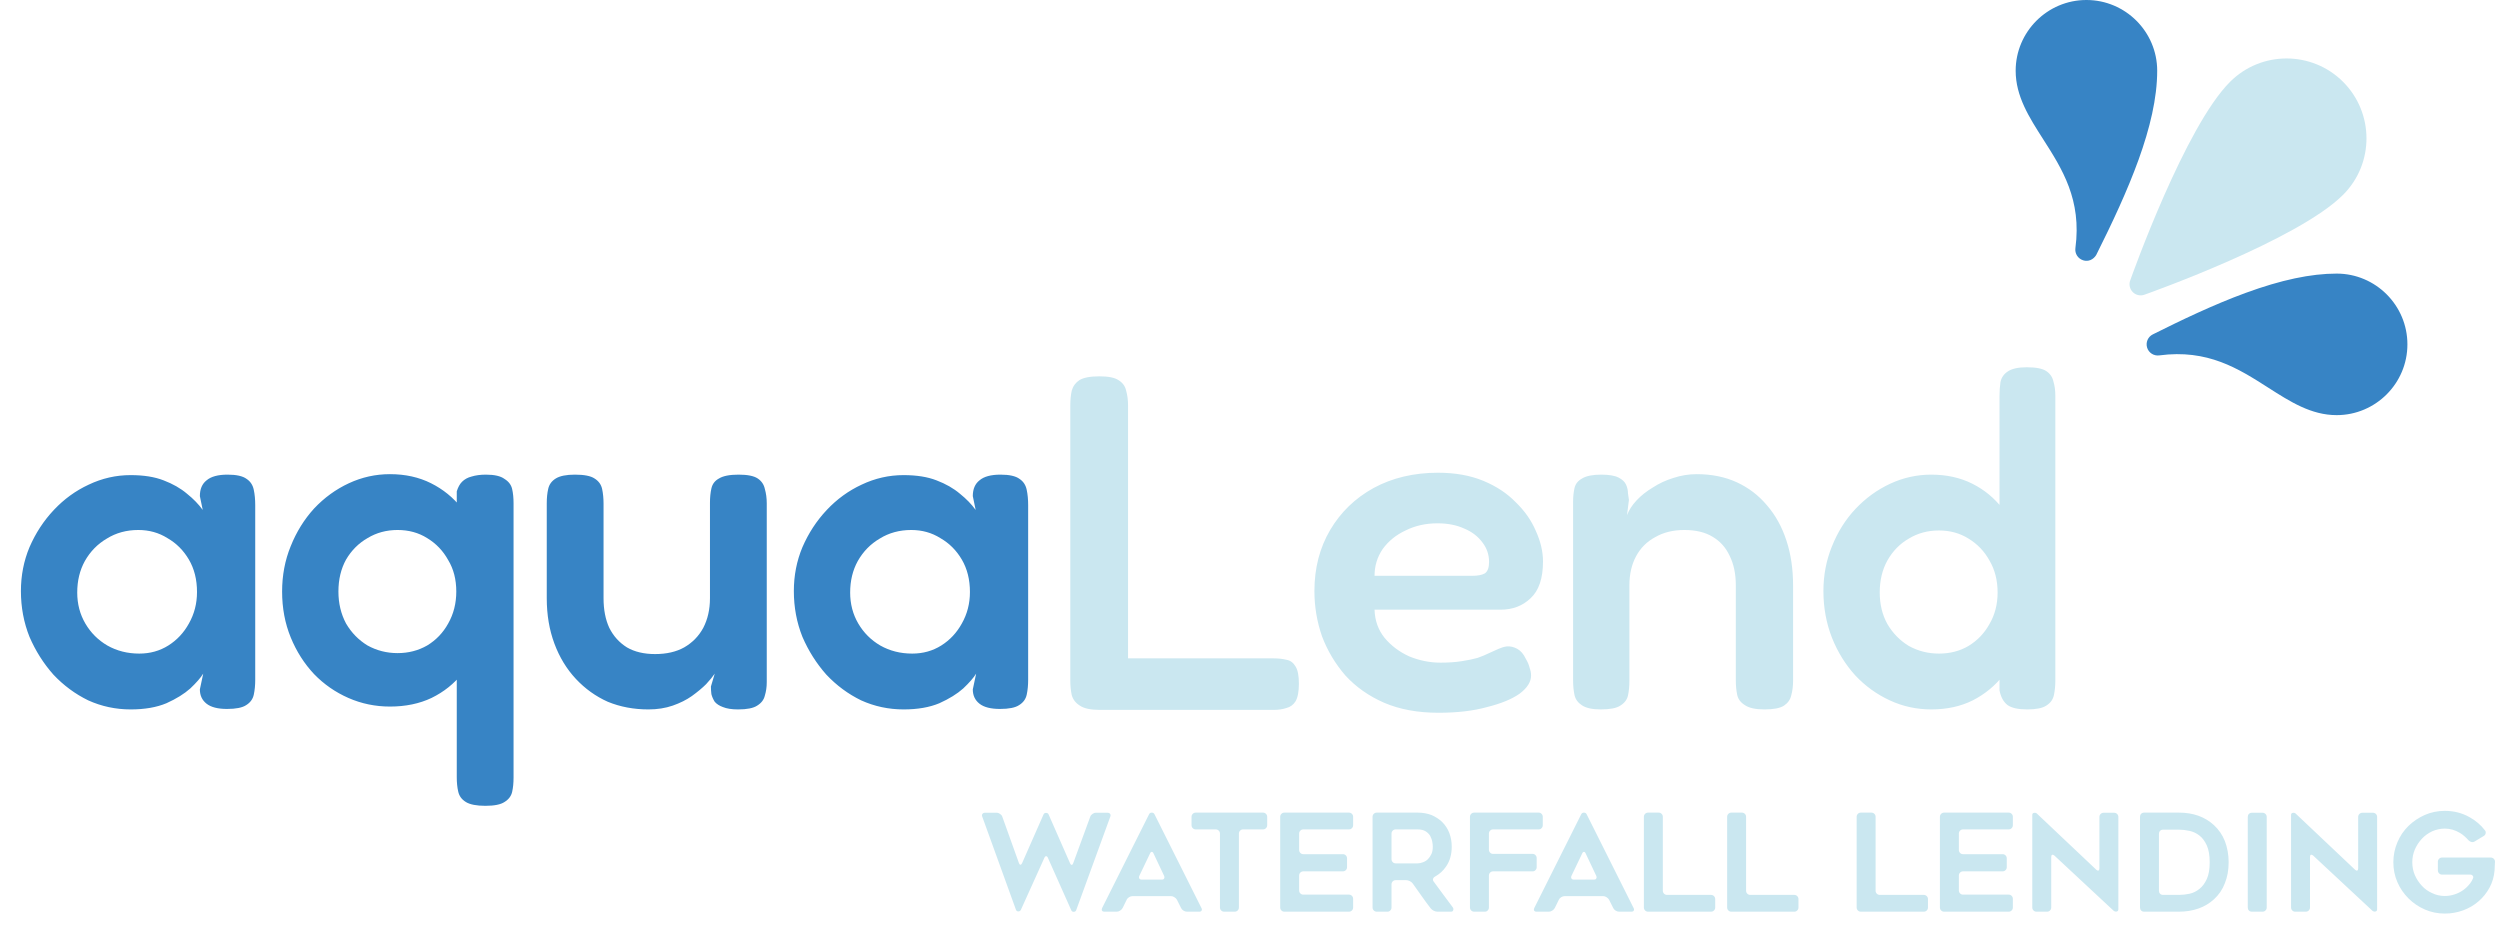 <svg width="351" height="133" viewBox="0 0 351 133" fill="none" xmlns="http://www.w3.org/2000/svg">
<path d="M31.881 99.536C30.585 99.536 29.625 99.29 29 98.799C28.375 98.308 28.062 97.638 28.062 96.789L28.531 94.578C28.174 95.159 27.57 95.851 26.722 96.655C25.873 97.414 24.756 98.107 23.372 98.732C21.987 99.313 20.312 99.603 18.347 99.603C16.247 99.603 14.26 99.179 12.384 98.33C10.553 97.437 8.922 96.231 7.493 94.712C6.108 93.149 4.992 91.384 4.143 89.419C3.339 87.409 2.937 85.265 2.937 82.987C2.937 80.798 3.339 78.744 4.143 76.823C4.992 74.858 6.131 73.116 7.56 71.597C8.989 70.078 10.62 68.895 12.451 68.046C14.327 67.153 16.292 66.706 18.347 66.706C20.178 66.706 21.719 66.952 22.97 67.443C24.265 67.934 25.36 68.56 26.253 69.319C27.146 70.034 27.883 70.793 28.464 71.597L28.062 69.654C28.062 68.671 28.375 67.934 29 67.443C29.625 66.907 30.608 66.639 31.948 66.639C33.199 66.639 34.092 66.84 34.628 67.242C35.164 67.599 35.499 68.113 35.633 68.783C35.767 69.408 35.834 70.123 35.834 70.927V95.449C35.834 96.208 35.767 96.901 35.633 97.526C35.499 98.151 35.142 98.643 34.561 99C34.025 99.357 33.132 99.536 31.881 99.536ZM19.553 91.764C21.072 91.764 22.434 91.384 23.64 90.625C24.846 89.866 25.806 88.838 26.521 87.543C27.28 86.203 27.66 84.729 27.66 83.121C27.66 81.379 27.28 79.86 26.521 78.565C25.762 77.27 24.756 76.265 23.506 75.55C22.3 74.791 20.938 74.411 19.419 74.411C17.766 74.411 16.292 74.813 14.997 75.617C13.701 76.376 12.674 77.426 11.915 78.766C11.2 80.061 10.843 81.535 10.843 83.188C10.843 84.796 11.223 86.248 11.982 87.543C12.741 88.838 13.768 89.866 15.064 90.625C16.404 91.384 17.9 91.764 19.553 91.764ZM54.75 99.201C52.696 99.201 50.753 98.799 48.921 97.995C47.09 97.191 45.482 96.074 44.097 94.645C42.713 93.171 41.618 91.451 40.814 89.486C40.01 87.521 39.608 85.377 39.608 83.054C39.608 80.776 40.01 78.654 40.814 76.689C41.618 74.679 42.713 72.915 44.097 71.396C45.527 69.877 47.157 68.694 48.988 67.845C50.82 66.996 52.74 66.572 54.75 66.572C56.894 66.572 58.815 66.996 60.512 67.845C62.21 68.694 63.639 69.855 64.8 71.329C66.006 72.803 66.922 74.545 67.547 76.555C68.173 78.52 68.508 80.642 68.552 82.92C68.552 85.198 68.24 87.32 67.614 89.285C67.034 91.25 66.14 92.992 64.934 94.511C63.773 95.985 62.321 97.146 60.579 97.995C58.882 98.799 56.939 99.201 54.75 99.201ZM55.822 91.697C57.341 91.697 58.726 91.34 59.976 90.625C61.227 89.866 62.21 88.838 62.924 87.543C63.684 86.203 64.063 84.707 64.063 83.054C64.063 81.357 63.684 79.883 62.924 78.632C62.21 77.337 61.227 76.309 59.976 75.55C58.77 74.791 57.386 74.411 55.822 74.411C54.259 74.411 52.852 74.791 51.601 75.55C50.351 76.265 49.346 77.27 48.586 78.565C47.872 79.86 47.514 81.357 47.514 83.054C47.514 84.707 47.872 86.203 48.586 87.543C49.346 88.838 50.351 89.866 51.601 90.625C52.897 91.34 54.304 91.697 55.822 91.697ZM68.15 113.137C66.9 113.137 65.984 112.958 65.403 112.601C64.823 112.244 64.465 111.752 64.331 111.127C64.197 110.546 64.13 109.876 64.13 109.117V68.984C64.309 68.403 64.555 67.957 64.867 67.644C65.225 67.287 65.671 67.041 66.207 66.907C66.788 66.728 67.458 66.639 68.217 66.639C69.423 66.639 70.294 66.84 70.83 67.242C71.411 67.599 71.768 68.068 71.902 68.649C72.036 69.23 72.103 69.9 72.103 70.659V109.184C72.103 109.943 72.036 110.613 71.902 111.194C71.768 111.775 71.411 112.244 70.83 112.601C70.294 112.958 69.401 113.137 68.15 113.137ZM91.036 99.603C88.981 99.603 87.083 99.246 85.341 98.531C83.643 97.772 82.147 96.7 80.852 95.315C79.556 93.93 78.551 92.278 77.837 90.357C77.122 88.436 76.765 86.315 76.765 83.992V70.659C76.765 69.9 76.832 69.23 76.966 68.649C77.1 68.024 77.457 67.532 78.038 67.175C78.618 66.818 79.512 66.639 80.718 66.639C82.013 66.639 82.929 66.818 83.465 67.175C84.045 67.532 84.403 68.024 84.537 68.649C84.671 69.274 84.738 69.967 84.738 70.726V83.992C84.738 85.6 85.006 86.985 85.542 88.146C86.122 89.307 86.949 90.223 88.021 90.893C89.093 91.518 90.41 91.831 91.974 91.831C93.582 91.831 94.944 91.518 96.061 90.893C97.222 90.223 98.115 89.307 98.741 88.146C99.366 86.94 99.679 85.555 99.679 83.992V70.592C99.679 69.833 99.746 69.163 99.88 68.582C100.014 67.957 100.371 67.488 100.952 67.175C101.532 66.818 102.448 66.639 103.699 66.639C104.949 66.639 105.843 66.818 106.379 67.175C106.915 67.532 107.25 68.024 107.384 68.649C107.562 69.274 107.652 69.944 107.652 70.659V95.784C107.652 96.454 107.562 97.079 107.384 97.66C107.25 98.241 106.892 98.71 106.312 99.067C105.776 99.424 104.882 99.603 103.632 99.603C102.738 99.603 102.024 99.491 101.488 99.268C100.996 99.089 100.617 98.844 100.349 98.531C100.125 98.174 99.969 97.816 99.88 97.459C99.835 97.102 99.813 96.744 99.813 96.387L100.349 94.578C100.081 94.98 99.679 95.471 99.143 96.052C98.607 96.588 97.937 97.146 97.133 97.727C96.373 98.263 95.48 98.71 94.453 99.067C93.425 99.424 92.286 99.603 91.036 99.603ZM140.4 99.536C139.105 99.536 138.144 99.29 137.519 98.799C136.894 98.308 136.581 97.638 136.581 96.789L137.05 94.578C136.693 95.159 136.09 95.851 135.241 96.655C134.392 97.414 133.276 98.107 131.891 98.732C130.506 99.313 128.831 99.603 126.866 99.603C124.767 99.603 122.779 99.179 120.903 98.33C119.072 97.437 117.441 96.231 116.012 94.712C114.627 93.149 113.511 91.384 112.662 89.419C111.858 87.409 111.456 85.265 111.456 82.987C111.456 80.798 111.858 78.744 112.662 76.823C113.511 74.858 114.65 73.116 116.079 71.597C117.508 70.078 119.139 68.895 120.97 68.046C122.846 67.153 124.811 66.706 126.866 66.706C128.697 66.706 130.238 66.952 131.489 67.443C132.784 67.934 133.879 68.56 134.772 69.319C135.665 70.034 136.402 70.793 136.983 71.597L136.581 69.654C136.581 68.671 136.894 67.934 137.519 67.443C138.144 66.907 139.127 66.639 140.467 66.639C141.718 66.639 142.611 66.84 143.147 67.242C143.683 67.599 144.018 68.113 144.152 68.783C144.286 69.408 144.353 70.123 144.353 70.927V95.449C144.353 96.208 144.286 96.901 144.152 97.526C144.018 98.151 143.661 98.643 143.08 99C142.544 99.357 141.651 99.536 140.4 99.536ZM128.072 91.764C129.591 91.764 130.953 91.384 132.159 90.625C133.365 89.866 134.325 88.838 135.04 87.543C135.799 86.203 136.179 84.729 136.179 83.121C136.179 81.379 135.799 79.86 135.04 78.565C134.281 77.27 133.276 76.265 132.025 75.55C130.819 74.791 129.457 74.411 127.938 74.411C126.285 74.411 124.811 74.813 123.516 75.617C122.221 76.376 121.193 77.426 120.434 78.766C119.719 80.061 119.362 81.535 119.362 83.188C119.362 84.796 119.742 86.248 120.501 87.543C121.26 88.838 122.288 89.866 123.583 90.625C124.923 91.384 126.419 91.764 128.072 91.764Z" fill="#3784C5"/>
<path d="M154.425 99.67C153.13 99.67 152.192 99.469 151.611 99.067C151.031 98.71 150.651 98.218 150.472 97.593C150.338 96.968 150.271 96.298 150.271 95.583V56.924C150.271 56.165 150.338 55.472 150.472 54.847C150.651 54.222 151.008 53.73 151.544 53.373C152.125 53.016 153.063 52.837 154.358 52.837C155.609 52.837 156.502 53.016 157.038 53.373C157.619 53.73 157.976 54.222 158.11 54.847C158.289 55.472 158.378 56.165 158.378 56.924V92.434H178.813C179.483 92.434 180.086 92.501 180.622 92.635C181.158 92.724 181.583 93.037 181.895 93.573C182.208 94.064 182.364 94.868 182.364 95.985C182.364 97.102 182.208 97.928 181.895 98.464C181.583 98.955 181.158 99.268 180.622 99.402C180.086 99.581 179.483 99.67 178.813 99.67H154.425ZM201.964 100.072C199.06 100.072 196.514 99.603 194.326 98.665C192.182 97.727 190.373 96.454 188.899 94.846C187.469 93.193 186.375 91.362 185.616 89.352C184.901 87.297 184.544 85.176 184.544 82.987C184.544 79.771 185.281 76.912 186.755 74.411C188.229 71.91 190.261 69.944 192.852 68.515C195.487 67.086 198.502 66.371 201.897 66.371C204.309 66.371 206.43 66.751 208.262 67.51C210.093 68.269 211.612 69.274 212.818 70.525C214.068 71.731 215.006 73.071 215.632 74.545C216.302 76.019 216.637 77.448 216.637 78.833C216.637 81.2 216.056 82.92 214.895 83.992C213.778 85.064 212.371 85.6 210.674 85.6H192.986C193.03 87.119 193.499 88.436 194.393 89.553C195.331 90.67 196.492 91.541 197.877 92.166C199.306 92.747 200.758 93.037 202.232 93.037C203.348 93.037 204.331 92.97 205.18 92.836C206.073 92.702 206.832 92.546 207.458 92.367C208.083 92.144 208.619 91.92 209.066 91.697C209.557 91.474 210.004 91.273 210.406 91.094C210.808 90.915 211.187 90.804 211.545 90.759C212.036 90.714 212.527 90.826 213.019 91.094C213.51 91.362 213.912 91.831 214.225 92.501C214.493 92.948 214.671 93.372 214.761 93.774C214.895 94.131 214.962 94.489 214.962 94.846C214.962 95.739 214.426 96.588 213.354 97.392C212.282 98.151 210.763 98.777 208.798 99.268C206.877 99.804 204.599 100.072 201.964 100.072ZM192.986 80.843H206.721C207.48 80.843 208.061 80.731 208.463 80.508C208.865 80.24 209.066 79.704 209.066 78.9C209.066 77.873 208.753 76.957 208.128 76.153C207.502 75.304 206.654 74.657 205.582 74.21C204.51 73.719 203.259 73.473 201.83 73.473C200.177 73.473 198.681 73.808 197.341 74.478C196.001 75.103 194.929 75.974 194.125 77.091C193.365 78.208 192.986 79.458 192.986 80.843ZM224.748 99.603C223.542 99.603 222.648 99.402 222.068 99C221.532 98.643 221.197 98.174 221.063 97.593C220.929 96.968 220.862 96.275 220.862 95.516V70.458C220.862 69.743 220.929 69.096 221.063 68.515C221.197 67.934 221.554 67.488 222.135 67.175C222.715 66.818 223.609 66.639 224.815 66.639C225.887 66.639 226.691 66.773 227.227 67.041C227.763 67.309 228.12 67.644 228.299 68.046C228.477 68.448 228.567 68.85 228.567 69.252C228.611 69.654 228.656 69.967 228.701 70.19L228.433 72.334C228.701 71.619 229.147 70.927 229.773 70.257C230.398 69.587 231.157 68.984 232.051 68.448C232.944 67.867 233.904 67.421 234.932 67.108C236.004 66.751 237.098 66.572 238.215 66.572C240.314 66.572 242.19 66.952 243.843 67.711C245.495 68.47 246.902 69.542 248.064 70.927C249.27 72.312 250.185 73.964 250.811 75.885C251.436 77.761 251.749 79.883 251.749 82.25V95.583C251.749 96.342 251.659 97.035 251.481 97.66C251.347 98.241 251.012 98.71 250.476 99.067C249.94 99.424 249.024 99.603 247.729 99.603C246.478 99.603 245.562 99.402 244.982 99C244.401 98.643 244.044 98.174 243.91 97.593C243.776 96.968 243.709 96.275 243.709 95.516V82.183C243.709 80.575 243.418 79.19 242.838 78.029C242.302 76.868 241.498 75.974 240.426 75.349C239.398 74.724 238.081 74.411 236.473 74.411C234.909 74.411 233.547 74.746 232.386 75.416C231.224 76.041 230.331 76.935 229.706 78.096C229.08 79.257 228.768 80.62 228.768 82.183V95.583C228.768 96.342 228.701 97.035 228.567 97.66C228.433 98.241 228.075 98.71 227.495 99.067C226.959 99.424 226.043 99.603 224.748 99.603ZM271.15 99.603C269.095 99.603 267.152 99.179 265.321 98.33C263.49 97.481 261.882 96.32 260.497 94.846C259.112 93.327 258.018 91.563 257.214 89.553C256.41 87.498 256.008 85.31 256.008 82.987C256.008 80.754 256.41 78.654 257.214 76.689C258.018 74.679 259.112 72.937 260.497 71.463C261.926 69.944 263.557 68.761 265.388 67.912C267.219 67.063 269.14 66.639 271.15 66.639C273.294 66.639 275.215 67.063 276.912 67.912C278.609 68.761 280.039 69.944 281.2 71.463C282.406 72.937 283.322 74.679 283.947 76.689C284.572 78.654 284.907 80.776 284.952 83.054C284.952 85.332 284.639 87.476 284.014 89.486C283.433 91.451 282.54 93.193 281.334 94.712C280.173 96.231 278.721 97.437 276.979 98.33C275.282 99.179 273.339 99.603 271.15 99.603ZM272.222 91.764C273.785 91.764 275.17 91.407 276.376 90.692C277.627 89.933 278.609 88.905 279.324 87.61C280.083 86.315 280.463 84.841 280.463 83.188C280.463 81.491 280.083 79.994 279.324 78.699C278.609 77.404 277.627 76.376 276.376 75.617C275.17 74.858 273.785 74.478 272.222 74.478C270.659 74.478 269.252 74.858 268.001 75.617C266.75 76.332 265.745 77.359 264.986 78.699C264.271 79.994 263.914 81.491 263.914 83.188C263.914 84.841 264.271 86.315 264.986 87.61C265.745 88.905 266.75 89.933 268.001 90.692C269.296 91.407 270.703 91.764 272.222 91.764ZM284.617 99.603C283.366 99.603 282.451 99.402 281.87 99C281.289 98.553 280.91 97.861 280.731 96.923V55.651C280.731 54.892 280.776 54.222 280.865 53.641C280.999 53.016 281.334 52.524 281.87 52.167C282.451 51.765 283.344 51.564 284.55 51.564C285.845 51.564 286.761 51.743 287.297 52.1C287.833 52.457 288.168 52.949 288.302 53.574C288.481 54.155 288.57 54.825 288.57 55.584V95.516C288.57 96.275 288.503 96.968 288.369 97.593C288.235 98.218 287.878 98.71 287.297 99.067C286.761 99.424 285.868 99.603 284.617 99.603Z" fill="#CAE7F0"/>
<path d="M155.884 114.662L151.096 127.791C151.033 127.943 150.919 128.019 150.754 128.019C150.589 128.019 150.475 127.949 150.412 127.81L147.125 120.438C147.062 120.286 146.979 120.21 146.878 120.21C146.777 120.21 146.694 120.286 146.631 120.438L143.325 127.753C143.249 127.892 143.129 127.962 142.964 127.962C142.812 127.962 142.704 127.886 142.641 127.734L137.91 114.662C137.847 114.51 137.853 114.383 137.929 114.282C138.005 114.168 138.125 114.111 138.29 114.111H139.943C140.108 114.111 140.266 114.168 140.418 114.282C140.57 114.383 140.671 114.51 140.722 114.662L143.059 121.179C143.11 121.331 143.179 121.407 143.268 121.407C143.357 121.407 143.433 121.337 143.496 121.198L146.517 114.339C146.58 114.2 146.694 114.13 146.859 114.13C147.036 114.13 147.157 114.2 147.22 114.339L150.241 121.217C150.304 121.356 150.38 121.426 150.469 121.426C150.558 121.426 150.627 121.35 150.678 121.198L153.072 114.662C153.123 114.51 153.224 114.383 153.376 114.282C153.528 114.168 153.686 114.111 153.851 114.111H155.504C155.669 114.111 155.789 114.168 155.865 114.282C155.941 114.383 155.947 114.51 155.884 114.662ZM154.737 127.487L161.33 114.32C161.406 114.168 161.533 114.092 161.71 114.092C161.888 114.092 162.014 114.168 162.09 114.32L168.683 127.487C168.759 127.626 168.766 127.747 168.702 127.848C168.652 127.949 168.544 128 168.379 128H166.65C166.486 128 166.321 127.949 166.156 127.848C165.992 127.747 165.878 127.62 165.814 127.468L165.244 126.328C165.168 126.189 165.048 126.068 164.883 125.967C164.731 125.866 164.573 125.815 164.408 125.815H159.012C158.848 125.815 158.683 125.866 158.518 125.967C158.354 126.068 158.24 126.195 158.176 126.347L157.625 127.468C157.549 127.62 157.429 127.747 157.264 127.848C157.112 127.949 156.954 128 156.789 128H155.06C154.896 128 154.782 127.949 154.718 127.848C154.668 127.747 154.674 127.626 154.737 127.487ZM160.304 123.497H163.116C163.281 123.497 163.389 123.446 163.439 123.345C163.503 123.231 163.503 123.104 163.439 122.965L161.957 119.83C161.894 119.678 161.812 119.602 161.71 119.602C161.609 119.602 161.527 119.678 161.463 119.83L159.962 122.965C159.899 123.117 159.899 123.244 159.962 123.345C160.026 123.446 160.14 123.497 160.304 123.497ZM177.324 116.448H174.531C174.367 116.448 174.227 116.505 174.113 116.619C173.999 116.733 173.942 116.872 173.942 117.037V127.411C173.942 127.576 173.885 127.715 173.771 127.829C173.657 127.943 173.518 128 173.353 128H171.871C171.707 128 171.567 127.943 171.453 127.829C171.339 127.715 171.282 127.576 171.282 127.411V117.037C171.282 116.872 171.225 116.733 171.111 116.619C170.997 116.505 170.858 116.448 170.693 116.448H167.881C167.717 116.448 167.577 116.391 167.463 116.277C167.349 116.163 167.292 116.024 167.292 115.859V114.681C167.292 114.516 167.349 114.377 167.463 114.263C167.577 114.149 167.717 114.092 167.881 114.092H177.324C177.489 114.092 177.628 114.149 177.742 114.263C177.856 114.377 177.913 114.516 177.913 114.681V115.859C177.913 116.024 177.856 116.163 177.742 116.277C177.628 116.391 177.489 116.448 177.324 116.448ZM182.399 117.037V119.336C182.399 119.501 182.456 119.64 182.57 119.754C182.684 119.868 182.823 119.925 182.988 119.925H188.536C188.7 119.925 188.84 119.982 188.954 120.096C189.068 120.21 189.125 120.349 189.125 120.514V121.749C189.125 121.914 189.068 122.053 188.954 122.167C188.84 122.281 188.7 122.338 188.536 122.338H182.988C182.823 122.338 182.684 122.395 182.57 122.509C182.456 122.623 182.399 122.762 182.399 122.927V125.017C182.399 125.182 182.456 125.321 182.57 125.435C182.684 125.549 182.823 125.606 182.988 125.606H189.391C189.555 125.606 189.695 125.663 189.809 125.777C189.923 125.891 189.98 126.03 189.98 126.195V127.411C189.98 127.576 189.923 127.715 189.809 127.829C189.695 127.943 189.555 128 189.391 128H180.328C180.163 128 180.024 127.943 179.91 127.829C179.796 127.715 179.739 127.576 179.739 127.411V114.681C179.739 114.516 179.796 114.377 179.91 114.263C180.024 114.149 180.163 114.092 180.328 114.092H189.391C189.555 114.092 189.695 114.149 189.809 114.263C189.923 114.377 189.98 114.516 189.98 114.681V115.859C189.98 116.024 189.923 116.163 189.809 116.277C189.695 116.391 189.555 116.448 189.391 116.448H182.988C182.823 116.448 182.684 116.505 182.57 116.619C182.456 116.733 182.399 116.872 182.399 117.037ZM194.798 128H193.297C193.133 128 192.993 127.943 192.879 127.829C192.765 127.715 192.708 127.576 192.708 127.411V114.681C192.708 114.516 192.765 114.377 192.879 114.263C192.993 114.149 193.133 114.092 193.297 114.092H199.035C199.745 114.092 200.397 114.206 200.992 114.434C201.575 114.687 202.075 115.017 202.493 115.422C202.709 115.637 202.899 115.872 203.063 116.125C203.228 116.378 203.367 116.651 203.481 116.942C203.709 117.537 203.823 118.183 203.823 118.88C203.823 119.957 203.564 120.875 203.044 121.635C202.639 122.243 202.113 122.724 201.467 123.079C201.328 123.155 201.239 123.263 201.201 123.402C201.163 123.529 201.195 123.655 201.296 123.782C201.765 124.415 202.208 125.017 202.626 125.587C203.057 126.144 203.5 126.74 203.956 127.373C204.058 127.512 204.083 127.652 204.032 127.791C203.994 127.93 203.893 128 203.728 128H201.809C201.645 128 201.474 127.956 201.296 127.867C201.119 127.778 200.98 127.671 200.878 127.544C200.663 127.253 200.448 126.968 200.232 126.689C200.03 126.398 199.821 126.106 199.605 125.815L198.351 124.048C198.25 123.909 198.111 123.795 197.933 123.706C197.756 123.617 197.585 123.573 197.42 123.573H195.957C195.793 123.573 195.653 123.63 195.539 123.744C195.425 123.858 195.368 123.997 195.368 124.162V127.411C195.368 127.576 195.311 127.715 195.197 127.829C195.096 127.943 194.963 128 194.798 128ZM195.957 121.217H199.035C199.263 121.217 199.51 121.166 199.776 121.065C200.055 120.964 200.289 120.818 200.479 120.628C200.669 120.438 200.834 120.197 200.973 119.906C201.1 119.64 201.163 119.298 201.163 118.88C201.163 118.652 201.138 118.411 201.087 118.158C201.062 118.019 201.024 117.886 200.973 117.759C200.923 117.62 200.866 117.487 200.802 117.36C200.65 117.107 200.435 116.891 200.156 116.714C199.865 116.537 199.491 116.448 199.035 116.448H195.957C195.793 116.448 195.653 116.505 195.539 116.619C195.425 116.733 195.368 116.872 195.368 117.037V120.628C195.368 120.793 195.425 120.932 195.539 121.046C195.653 121.16 195.793 121.217 195.957 121.217ZM209.043 117.037V119.298C209.043 119.463 209.1 119.602 209.214 119.716C209.328 119.83 209.468 119.887 209.632 119.887H215.18C215.345 119.887 215.478 119.944 215.579 120.058C215.693 120.172 215.75 120.311 215.75 120.476V121.749C215.75 121.914 215.693 122.053 215.579 122.167C215.478 122.281 215.345 122.338 215.18 122.338H209.632C209.468 122.338 209.328 122.395 209.214 122.509C209.1 122.623 209.043 122.762 209.043 122.927V127.411C209.043 127.576 208.986 127.715 208.872 127.829C208.771 127.943 208.638 128 208.473 128H206.972C206.808 128 206.668 127.943 206.554 127.829C206.44 127.715 206.383 127.576 206.383 127.411V114.681C206.383 114.516 206.44 114.377 206.554 114.263C206.668 114.149 206.808 114.092 206.972 114.092H216.035C216.2 114.092 216.333 114.149 216.434 114.263C216.548 114.377 216.605 114.516 216.605 114.681V115.859C216.605 116.024 216.548 116.163 216.434 116.277C216.333 116.391 216.2 116.448 216.035 116.448H209.632C209.468 116.448 209.328 116.505 209.214 116.619C209.1 116.733 209.043 116.872 209.043 117.037ZM215.411 127.487L222.004 114.32C222.08 114.168 222.207 114.092 222.384 114.092C222.562 114.092 222.688 114.168 222.764 114.32L229.357 127.487C229.433 127.626 229.44 127.747 229.376 127.848C229.326 127.949 229.218 128 229.053 128H227.324C227.16 128 226.995 127.949 226.83 127.848C226.666 127.747 226.552 127.62 226.488 127.468L225.918 126.328C225.842 126.189 225.722 126.068 225.557 125.967C225.405 125.866 225.247 125.815 225.082 125.815H219.686C219.522 125.815 219.357 125.866 219.192 125.967C219.028 126.068 218.914 126.195 218.85 126.347L218.299 127.468C218.223 127.62 218.103 127.747 217.938 127.848C217.786 127.949 217.628 128 217.463 128H215.734C215.57 128 215.456 127.949 215.392 127.848C215.342 127.747 215.348 127.626 215.411 127.487ZM220.978 123.497H223.79C223.955 123.497 224.063 123.446 224.113 123.345C224.177 123.231 224.177 123.104 224.113 122.965L222.631 119.83C222.568 119.678 222.486 119.602 222.384 119.602C222.283 119.602 222.201 119.678 222.137 119.83L220.636 122.965C220.573 123.117 220.573 123.244 220.636 123.345C220.7 123.446 220.814 123.497 220.978 123.497ZM240.814 126.233V127.411C240.814 127.576 240.757 127.715 240.643 127.829C240.529 127.943 240.39 128 240.225 128H231.39C231.226 128 231.086 127.943 230.972 127.829C230.858 127.715 230.801 127.576 230.801 127.411V114.681C230.801 114.516 230.858 114.377 230.972 114.263C231.086 114.149 231.226 114.092 231.39 114.092H232.872C233.037 114.092 233.176 114.149 233.29 114.263C233.404 114.377 233.461 114.516 233.461 114.681V125.055C233.461 125.22 233.518 125.359 233.632 125.473C233.746 125.587 233.886 125.644 234.05 125.644H240.225C240.39 125.644 240.529 125.701 240.643 125.815C240.757 125.929 240.814 126.068 240.814 126.233ZM252.504 126.233V127.411C252.504 127.576 252.447 127.715 252.333 127.829C252.219 127.943 252.079 128 251.915 128H243.08C242.915 128 242.776 127.943 242.662 127.829C242.548 127.715 242.491 127.576 242.491 127.411V114.681C242.491 114.516 242.548 114.377 242.662 114.263C242.776 114.149 242.915 114.092 243.08 114.092H244.562C244.726 114.092 244.866 114.149 244.98 114.263C245.094 114.377 245.151 114.516 245.151 114.681V125.055C245.151 125.22 245.208 125.359 245.322 125.473C245.436 125.587 245.575 125.644 245.74 125.644H251.915C252.079 125.644 252.219 125.701 252.333 125.815C252.447 125.929 252.504 126.068 252.504 126.233ZM270.687 126.233V127.411C270.687 127.576 270.63 127.715 270.516 127.829C270.402 127.943 270.263 128 270.098 128H261.263C261.099 128 260.959 127.943 260.845 127.829C260.731 127.715 260.674 127.576 260.674 127.411V114.681C260.674 114.516 260.731 114.377 260.845 114.263C260.959 114.149 261.099 114.092 261.263 114.092H262.745C262.91 114.092 263.049 114.149 263.163 114.263C263.277 114.377 263.334 114.516 263.334 114.681V125.055C263.334 125.22 263.391 125.359 263.505 125.473C263.619 125.587 263.759 125.644 263.923 125.644H270.098C270.263 125.644 270.402 125.701 270.516 125.815C270.63 125.929 270.687 126.068 270.687 126.233ZM275.024 117.037V119.336C275.024 119.501 275.081 119.64 275.195 119.754C275.309 119.868 275.448 119.925 275.613 119.925H281.161C281.325 119.925 281.465 119.982 281.579 120.096C281.693 120.21 281.75 120.349 281.75 120.514V121.749C281.75 121.914 281.693 122.053 281.579 122.167C281.465 122.281 281.325 122.338 281.161 122.338H275.613C275.448 122.338 275.309 122.395 275.195 122.509C275.081 122.623 275.024 122.762 275.024 122.927V125.017C275.024 125.182 275.081 125.321 275.195 125.435C275.309 125.549 275.448 125.606 275.613 125.606H282.016C282.18 125.606 282.32 125.663 282.434 125.777C282.548 125.891 282.605 126.03 282.605 126.195V127.411C282.605 127.576 282.548 127.715 282.434 127.829C282.32 127.943 282.18 128 282.016 128H272.953C272.788 128 272.649 127.943 272.535 127.829C272.421 127.715 272.364 127.576 272.364 127.411V114.681C272.364 114.516 272.421 114.377 272.535 114.263C272.649 114.149 272.788 114.092 272.953 114.092H282.016C282.18 114.092 282.32 114.149 282.434 114.263C282.548 114.377 282.605 114.516 282.605 114.681V115.859C282.605 116.024 282.548 116.163 282.434 116.277C282.32 116.391 282.18 116.448 282.016 116.448H275.613C275.448 116.448 275.309 116.505 275.195 116.619C275.081 116.733 275.024 116.872 275.024 117.037ZM287.993 120.324V127.411C287.993 127.576 287.936 127.715 287.822 127.829C287.708 127.943 287.569 128 287.404 128H285.903C285.751 128 285.618 127.943 285.504 127.829C285.39 127.715 285.333 127.576 285.333 127.411V114.415C285.333 114.25 285.409 114.155 285.561 114.13C285.726 114.092 285.865 114.124 285.979 114.225L294.32 122.11C294.447 122.224 294.548 122.262 294.624 122.224C294.713 122.186 294.757 122.085 294.757 121.92V114.7C294.757 114.535 294.814 114.396 294.928 114.282C295.042 114.168 295.182 114.111 295.346 114.111H296.828C296.993 114.111 297.132 114.168 297.246 114.282C297.36 114.396 297.417 114.535 297.417 114.7V127.677C297.417 127.842 297.335 127.943 297.17 127.981C297.018 128.006 296.879 127.968 296.752 127.867L288.43 120.115C288.304 120.014 288.196 119.982 288.107 120.02C288.031 120.058 287.993 120.159 287.993 120.324ZM301.026 128C300.861 128 300.722 127.943 300.608 127.829C300.506 127.715 300.456 127.576 300.456 127.411V114.681C300.456 114.516 300.506 114.377 300.608 114.263C300.722 114.149 300.861 114.092 301.026 114.092H305.928C307.916 114.092 309.55 114.675 310.83 115.84C311.514 116.473 312.027 117.221 312.369 118.082C312.723 119.007 312.901 119.995 312.901 121.046C312.901 121.603 312.856 122.129 312.768 122.623C312.679 123.104 312.546 123.567 312.369 124.01C312.039 124.884 311.526 125.638 310.83 126.271C310.184 126.854 309.455 127.284 308.645 127.563C307.809 127.854 306.903 128 305.928 128H301.026ZM303.686 125.644H305.947C306.428 125.644 306.928 125.587 307.448 125.473C307.942 125.359 308.398 125.131 308.816 124.789C309.221 124.472 309.563 124.01 309.842 123.402C310.108 122.819 310.241 122.04 310.241 121.065C310.241 120.102 310.108 119.317 309.842 118.709C309.563 118.101 309.221 117.639 308.816 117.322C308.398 116.993 307.935 116.771 307.429 116.657C306.909 116.543 306.415 116.486 305.947 116.486H303.686C303.521 116.486 303.382 116.543 303.268 116.657C303.166 116.771 303.116 116.91 303.116 117.075V125.055C303.116 125.22 303.166 125.359 303.268 125.473C303.382 125.587 303.521 125.644 303.686 125.644ZM317.658 128H316.157C315.992 128 315.853 127.943 315.739 127.829C315.637 127.715 315.587 127.576 315.587 127.411V114.7C315.587 114.535 315.637 114.396 315.739 114.282C315.853 114.168 315.992 114.111 316.157 114.111H317.658C317.822 114.111 317.962 114.168 318.076 114.282C318.19 114.396 318.247 114.535 318.247 114.7V127.411C318.247 127.576 318.19 127.715 318.076 127.829C317.962 127.943 317.822 128 317.658 128ZM324.324 120.324V127.411C324.324 127.576 324.267 127.715 324.153 127.829C324.039 127.943 323.899 128 323.735 128H322.234C322.082 128 321.949 127.943 321.835 127.829C321.721 127.715 321.664 127.576 321.664 127.411V114.415C321.664 114.25 321.74 114.155 321.892 114.13C322.056 114.092 322.196 114.124 322.31 114.225L330.651 122.11C330.777 122.224 330.879 122.262 330.955 122.224C331.043 122.186 331.088 122.085 331.088 121.92V114.7C331.088 114.535 331.145 114.396 331.259 114.282C331.373 114.168 331.512 114.111 331.677 114.111H333.159C333.323 114.111 333.463 114.168 333.577 114.282C333.691 114.396 333.748 114.535 333.748 114.7V127.677C333.748 127.842 333.665 127.943 333.501 127.981C333.349 128.006 333.209 127.968 333.083 127.867L324.761 120.115C324.634 120.014 324.526 119.982 324.438 120.02C324.362 120.058 324.324 120.159 324.324 120.324ZM350.295 120.989C350.282 121.242 350.269 121.496 350.257 121.749C350.257 122.002 350.25 122.148 350.238 122.186C350.162 123.085 349.927 123.896 349.535 124.618C349.129 125.365 348.616 126.005 347.996 126.537C347.375 127.082 346.653 127.506 345.83 127.81C345.006 128.114 344.145 128.266 343.246 128.266C342.258 128.266 341.327 128.076 340.453 127.696C339.579 127.316 338.812 126.797 338.154 126.138C337.482 125.467 336.963 124.707 336.596 123.858C336.216 122.984 336.026 122.053 336.026 121.065C336.026 120.09 336.216 119.152 336.596 118.253C336.786 117.81 337.007 117.398 337.261 117.018C337.527 116.638 337.824 116.283 338.154 115.954C338.825 115.308 339.591 114.795 340.453 114.415C341.327 114.035 342.258 113.845 343.246 113.845C344.512 113.845 345.665 114.136 346.704 114.719C347.578 115.2 348.306 115.821 348.889 116.581C348.99 116.708 349.022 116.847 348.984 116.999C348.958 117.151 348.876 117.271 348.737 117.36L347.445 118.139C347.305 118.228 347.153 118.253 346.989 118.215C346.837 118.177 346.704 118.101 346.59 117.987C346.412 117.784 346.222 117.594 346.02 117.417C345.83 117.24 345.614 117.081 345.374 116.942C344.702 116.537 343.993 116.334 343.246 116.334C342.638 116.334 342.049 116.461 341.479 116.714C340.896 116.993 340.415 117.341 340.035 117.759C339.629 118.19 339.3 118.69 339.047 119.26C338.806 119.83 338.686 120.432 338.686 121.065C338.686 121.711 338.806 122.313 339.047 122.87C339.3 123.44 339.629 123.94 340.035 124.371C340.427 124.802 340.909 125.144 341.479 125.397C342.023 125.663 342.612 125.796 343.246 125.796C343.727 125.796 344.189 125.72 344.633 125.568C345.076 125.429 345.481 125.226 345.849 124.96C346.203 124.707 346.526 124.39 346.818 124.01C346.982 123.795 347.109 123.573 347.198 123.345C347.274 123.193 347.267 123.066 347.179 122.965C347.103 122.851 346.982 122.794 346.818 122.794H342.866C342.701 122.794 342.562 122.737 342.448 122.623C342.334 122.509 342.277 122.37 342.277 122.205V120.989C342.277 120.824 342.334 120.685 342.448 120.571C342.562 120.457 342.701 120.4 342.866 120.4H349.706C349.87 120.4 350.01 120.457 350.124 120.571C350.238 120.685 350.295 120.824 350.295 120.989Z" fill="#CAE7F0"/>
<path d="M301.072 41.38C301.95 41.069 322.645 33.678 328.967 27.356C333.377 22.947 333.321 15.843 328.967 11.489C324.592 7.115 317.474 7.115 313.1 11.489C306.777 17.811 299.388 38.507 299.076 39.385C298.874 39.953 299.018 40.586 299.444 41.013C299.894 41.462 300.536 41.571 301.072 41.38Z" fill="#CAE7F0"/>
<path d="M292.935 0C287.457 0 283 4.457 283 9.935C283 13.507 284.874 16.439 286.858 19.543C289.53 23.722 292.292 28.044 291.386 34.844C291.285 35.602 291.746 36.321 292.476 36.545C293.535 36.871 294.182 36.053 294.333 35.75C298.767 26.882 302.87 17.617 302.87 9.935C302.87 4.457 298.413 0 292.935 0Z" fill="#3784C5"/>
<path d="M328.065 38.413C324.451 38.413 320.271 39.3 315.284 41.125C310.742 42.786 306.146 45.002 302.25 46.95C301.566 47.292 301.23 48.077 301.455 48.808C301.679 49.538 302.398 49.998 303.156 49.898C309.956 48.991 314.278 51.754 318.457 54.425C321.561 56.41 324.493 58.284 328.065 58.284C333.543 58.284 338 53.827 338 48.349C338 42.87 333.543 38.413 328.065 38.413Z" fill="#3784C5"/>
</svg>
